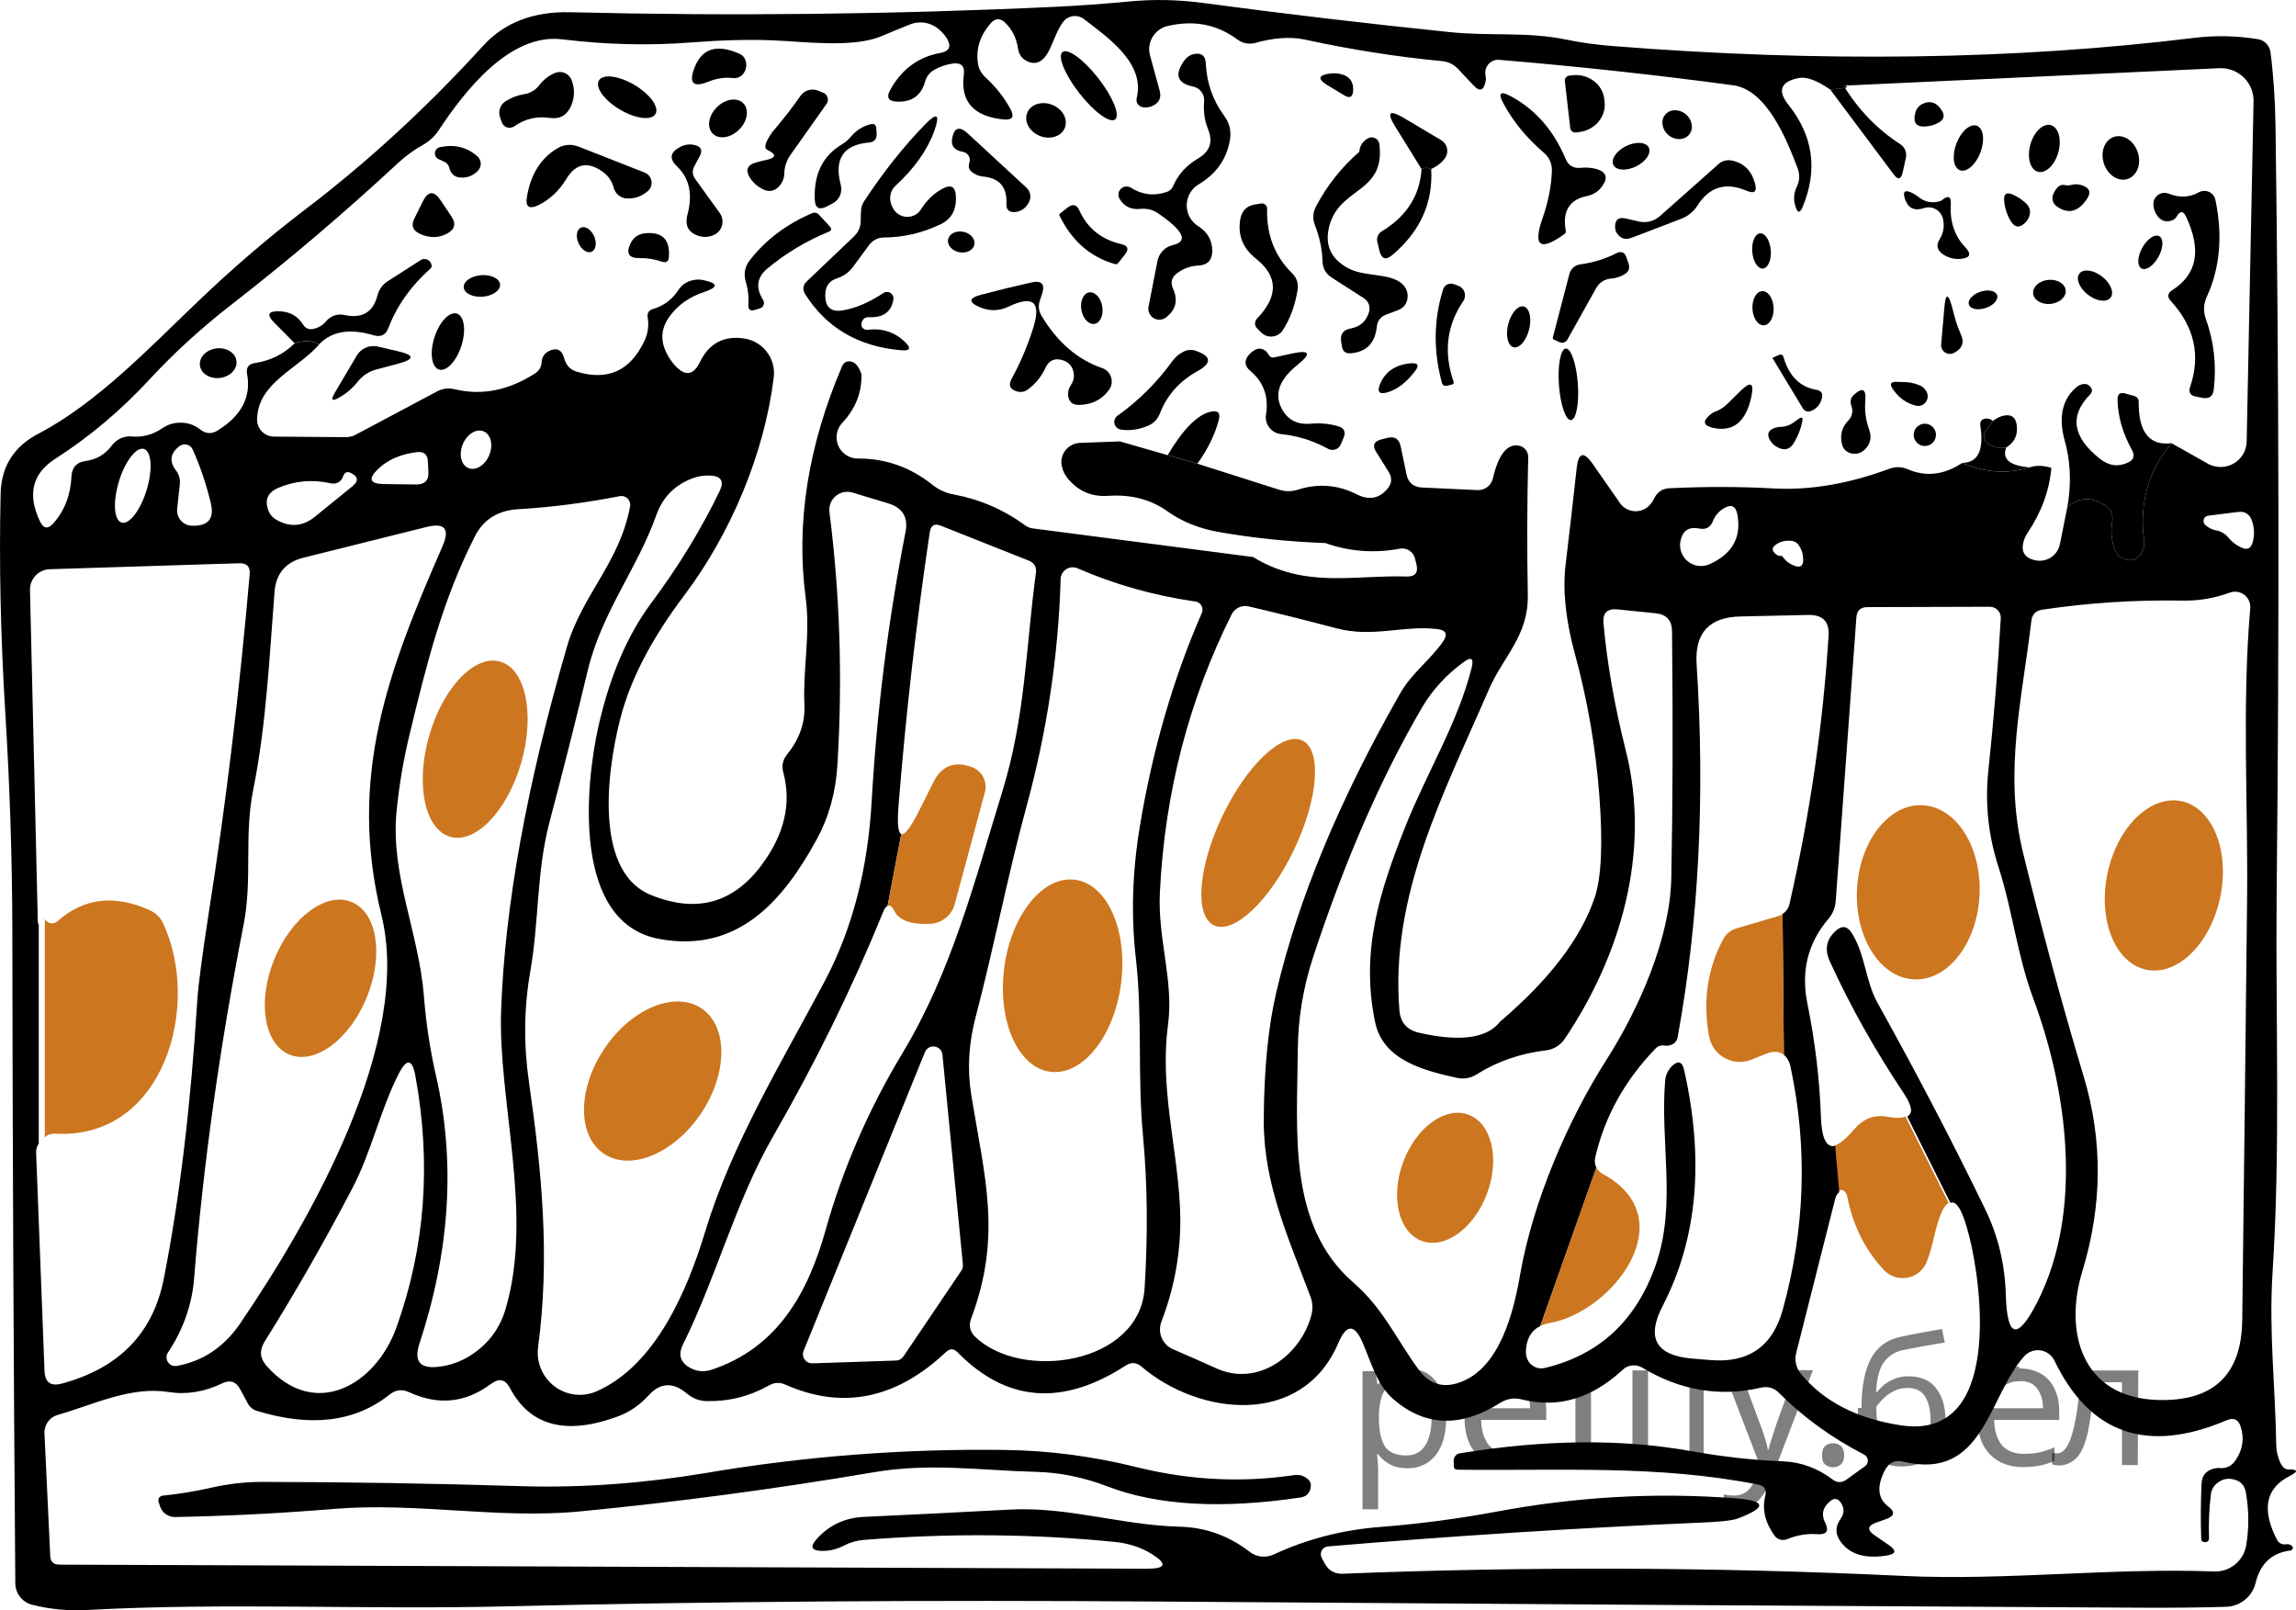 <?xml version="1.0" encoding="utf-8"?>
<!-- Generator: Adobe Illustrator 16.0.0, SVG Export Plug-In . SVG Version: 6.00 Build 0)  -->
<!DOCTYPE svg PUBLIC "-//W3C//DTD SVG 1.1//EN" "http://www.w3.org/Graphics/SVG/1.1/DTD/svg11.dtd">
<svg version="1.1" id="Слой_1" xmlns="http://www.w3.org/2000/svg" xmlns:xlink="http://www.w3.org/1999/xlink" x="0px" y="0px"
	 width="116.369px" height="81.612px" viewBox="238.052 377.346 116.369 81.612"
	 enable-background="new 238.052 377.346 116.369 81.612" xml:space="preserve">
<path fill="#CC761F" d="M333.701,433.943c-0.653-0.113-1.209,0.098-1.668,0.631c-0.43,0.507-0.781,0.788-1.056,0.849l0.205,2.34
	c0.026-0.023,0.047-0.052,0.079-0.07c0.088-0.05,0.163-0.054,0.226-0.009c0.101,0.074,0.163,0.176,0.188,0.301
	c0.295,1.482,0.914,2.723,1.855,3.721c0.139,0.148,0.311,0.264,0.5,0.334c0.678,0.254,1.432-0.09,1.686-0.768
	c0.145-0.383,0.264-0.791,0.357-1.225c0.244-1.058,0.492-1.617,0.744-1.733l-2.191-4.384
	C334.446,434.018,334.138,434.023,333.701,433.943z"/>
<path d="M354.107,452.15c0.445-0.227,0.418-0.336-0.085-0.33c-0.176,0-0.323-0.15-0.442-0.451c-0.101-0.252-0.154-0.512-0.16-0.782
	c-0.047-2.958-0.377-5.727-0.188-8.731c0.405-6.227,0.151-12.706,0.207-19.083c0.139-13.249,0.12-26.26-0.056-39.032
	c-0.02-1.331-0.104-2.581-0.255-3.749c-0.044-0.336-0.301-0.604-0.631-0.66c-1.093-0.176-2.176-0.198-3.25-0.065
	c-9.073,1.111-18.888,1.249-29.443,0.414c-0.823-0.063-1.617-0.173-2.384-0.33c-1.931-0.405-3.898-0.169-5.877-0.376
	c-4.15-0.427-8.323-0.92-12.518-1.479c-1.262-0.169-2.506-0.195-3.73-0.076c-1.344,0.126-2.609,0.217-3.796,0.273
	c-8.144,0.383-16.33,0.474-24.555,0.273c-1.865-0.044-3.338,0.527-4.418,1.714c-2.832,3.108-5.836,5.871-9.014,8.289
	c-1.846,1.406-3.654,2.957-5.425,4.653c-2.42,2.308-5.124,5.162-8.091,6.706c-1.236,0.647-1.874,1.652-1.912,3.014
	c-0.082,3.548-0.003,7.25,0.235,11.105c0.232,3.774,0.352,7.447,0.358,11.021c0.013,11.02,0.063,22.062,0.151,33.126
	c0.005,0.511,0.353,0.956,0.848,1.083c0.904,0.232,1.855,0.32,2.854,0.264c6.885-0.377,13.987-0.01,21.07-0.179
	c10.292-0.251,21.419-0.333,33.381-0.245c16.439,0.119,33.011,0.223,49.714,0.311c1.575,0.007,2.97-0.009,4.182-0.047
	c0.718-0.021,1.332-0.52,1.497-1.215c0.239-0.979,0.829-1.525,1.771-1.639c0.025-0.004,0.05-0.014,0.069-0.031
	c0.056-0.047,0.063-0.131,0.016-0.186c-0.088-0.088-0.201-0.119-0.34-0.094c-0.17,0.023-0.339-0.063-0.424-0.217
	C352.662,453.855,352.876,452.771,354.107,452.15z M240.853,400.6c1.739-1.118,3.334-2.462,4.785-4.032
	c1.23-1.331,2.605-2.587,4.125-3.768c2.927-2.273,5.752-4.675,8.478-7.206c0.389-0.358,0.819-0.668,1.29-0.932
	c0.302-0.176,0.55-0.408,0.744-0.697c1.319-1.997,3.607-4.954,6.273-4.625c2.216,0.27,4.383,0.323,6.499,0.16
	c1.52-0.12,2.885-0.157,4.097-0.113c1.592,0.057,4.135,0.415,5.604-0.217c0.49-0.207,0.971-0.405,1.441-0.593
	c0.441-0.171,0.939-0.111,1.328,0.16c0.22,0.157,0.398,0.349,0.537,0.575c0.226,0.396,0.113,0.634-0.339,0.716
	c-1.118,0.201-1.965,0.826-2.543,1.875c-0.207,0.376-0.097,0.574,0.33,0.593c0.76,0.038,1.24-0.305,1.441-1.027
	c0.067-0.242,0.226-0.448,0.443-0.574c0.308-0.176,0.631-0.286,0.97-0.33c0.421-0.051,0.603,0.138,0.547,0.565
	c-0.183,1.356,0.486,2.113,2.006,2.27c0.452,0.044,0.571-0.132,0.358-0.527c-0.32-0.59-0.747-1.13-1.281-1.62
	c-0.22-0.208-0.346-0.458-0.377-0.754c-0.088-0.722,0.132-1.381,0.659-1.978c0.232-0.258,0.475-0.267,0.726-0.028
	c0.358,0.345,0.574,0.778,0.65,1.3c0.05,0.345,0.239,0.578,0.565,0.697c0.264,0.094,0.499,0.044,0.707-0.151
	c0.424-0.386,0.593-1.347,1.036-1.902c0.25-0.314,0.705-0.372,1.027-0.132c1.224,0.942,3.127,2.242,2.684,4.013
	c-0.002,0.008-0.004,0.017-0.005,0.025c-0.036,0.205,0.102,0.4,0.307,0.436c0.183,0.031,0.358,0.006,0.527-0.076
	c0.314-0.157,0.427-0.408,0.339-0.753l-0.49-1.79c-0.004-0.015-0.008-0.03-0.012-0.045c-0.152-0.648,0.253-1.298,0.906-1.452
	c1.325-0.308,2.499-0.082,3.522,0.678c0.289,0.213,0.609,0.27,0.961,0.169c0.772-0.217,1.677-0.33,2.459-0.16
	c2.367,0.515,4.688,0.879,6.96,1.093c0.32,0.031,0.591,0.163,0.811,0.396l0.801,0.848c0.288,0.308,0.483,0.257,0.584-0.151
	c0.037-0.125,0.04-0.251,0.009-0.376c-0.012-0.062-0.015-0.124-0.009-0.187c0.032-0.362,0.349-0.629,0.706-0.595
	c4.044,0.339,7.997,0.769,11.858,1.29c1.724,0.236,2.731,2.807,3.259,4.191c0.126,0.32,0.113,0.638-0.037,0.952
	s-0.176,0.637-0.076,0.97c0.113,0.383,0.242,0.389,0.387,0.019c0.76-1.858,0.518-3.57-0.726-5.133
	c-0.577-0.722-0.411-1.177,0.499-1.366c0.396-0.082,0.934,0.113,1.611,0.584c0.822-0.069,1.049-0.135,0.678-0.198l19.045-0.885
	c0.039-0.002,0.078-0.002,0.116-0.001c0.915,0.022,1.64,0.777,1.617,1.688l-0.349,17.237c-0.004,0.213-0.061,0.423-0.164,0.609
	c-0.354,0.637-1.162,0.866-1.805,0.511l-1.836-1.036c-1.181,1.394-1.646,3.042-1.395,4.945c0.038,0.333-0.068,0.609-0.32,0.829
	c-0.156,0.138-0.342,0.182-0.556,0.132c-0.313-0.075-0.524-0.264-0.631-0.565c-0.15-0.452-0.185-0.917-0.104-1.394
	c0.05-0.327-0.06-0.584-0.329-0.772c-0.704-0.478-1.354-0.455-1.95,0.066l-0.377,1.875c0,0.001,0,0.002-0.001,0.003
	c-0.115,0.566-0.667,0.931-1.232,0.816c-0.465-0.094-0.682-0.336-0.65-0.726c0.025-0.238,0.104-0.455,0.235-0.649
	c0.716-1.068,1.121-2.173,1.216-3.315c-0.446-0.126-0.813-0.132-1.103-0.019c-1.124,0.345-2.264,0.27-3.419-0.226
	c-0.91,0.603-1.821,0.713-2.731,0.33c-0.32-0.145-0.647-0.154-0.979-0.028c-2.054,0.76-4.004,1.089-5.85,0.989
	c-1.664-0.094-3.426-0.098-5.284-0.01c-0.339,0.019-0.587,0.179-0.744,0.48c-0.05,0.107-0.109,0.204-0.179,0.292
	c-0.062,0.083-0.137,0.156-0.221,0.216c-0.438,0.308-1.044,0.203-1.353-0.235l-1.384-1.987c-0.453-0.653-0.723-0.584-0.811,0.208
	c-0.176,1.62-0.361,3.237-0.556,4.851c-0.163,1.293-0.013,2.801,0.452,4.521c0.653,2.386,1.07,4.801,1.253,7.243
	c0.182,2.418,0.104,4.136-0.235,5.152c-0.697,2.065-2.295,4.163-4.795,6.292c-0.659,0.848-2.028,1.036-4.106,0.564
	c-0.615-0.138-0.948-0.518-0.998-1.139c-0.48-5.84,2.27-11.03,4.521-16.229c0.734-1.705,2.016-2.731,1.987-4.794
	c-0.044-2.367-0.037-4.703,0.02-7.008c0.007-0.299-0.213-0.555-0.509-0.593c-0.578-0.076-1.005,0.48-1.281,1.667
	c-0.086,0.362-0.414,0.611-0.781,0.593l-2.826-0.132c-0.427-0.025-0.685-0.248-0.772-0.669l-0.292-1.403
	c-0.082-0.402-0.32-0.546-0.716-0.433l-0.292,0.075c-0.357,0.101-0.437,0.311-0.235,0.631l0.631,1.008
	c0.183,0.295,0.167,0.574-0.047,0.838c-0.421,0.515-0.942,0.615-1.563,0.301c-0.961-0.483-1.949-0.565-2.967-0.245
	c-0.32,0.107-0.644,0.11-0.971,0.01l-4.145-1.319l-1.507-0.433l-2.42-0.697l-2.035,0.075c-0.063,0.003-0.127,0.013-0.189,0.028
	c-0.525,0.131-0.845,0.658-0.715,1.178c0.051,0.22,0.145,0.414,0.283,0.584c0.533,0.653,1.218,0.951,2.053,0.895
	c1.168-0.082,2.176,0.182,3.023,0.791c0.741,0.528,1.63,0.879,2.666,1.055c1.701,0.295,3.479,0.477,5.331,0.546
	c1.212,0.433,2.471,0.527,3.777,0.283c0.346-0.063,0.682,0.161,0.763,0.508l0.075,0.302c0.094,0.414-0.072,0.615-0.499,0.603
	c-2.703-0.085-5.144,0.622-7.79-0.989l-11.17-1.451c-0.136-0.019-0.269-0.073-0.386-0.16c-1.08-0.791-2.289-1.313-3.626-1.563
	c-0.383-0.068-0.746-0.233-1.055-0.48c-1.124-0.898-2.386-1.344-3.786-1.337c-0.275,0.002-0.542-0.102-0.743-0.291
	c-0.432-0.406-0.454-1.085-0.048-1.518c0.672-0.722,0.995-1.544,0.97-2.468c-0.132-0.371-0.298-0.581-0.499-0.631
	c-0.232-0.057-0.396,0.025-0.49,0.245c-1.727,4.05-2.339,7.962-1.836,11.736c0.245,1.874-0.151,3.57-0.066,5.425
	c0.038,0.898-0.254,1.73-0.876,2.496c-0.22,0.27-0.285,0.571-0.197,0.904c0.427,1.576,0.063,3.143-1.093,4.7
	c-1.451,1.953-3.325,2.458-5.623,1.517c-3.09-1.262-2.101-7.026-1.432-9.334c0.54-1.846,1.582-3.793,3.127-5.84
	c2.364-3.137,4.069-7.196,4.54-11.058c0.117-0.954-0.552-1.827-1.507-1.968c-1.03-0.151-1.777,0.251-2.242,1.206
	c-0.32,0.659-0.731,0.722-1.234,0.188c-0.182-0.194-0.333-0.414-0.452-0.659c-0.32-0.634-0.276-1.24,0.132-1.818
	c0.42-0.596,1.011-1.02,1.771-1.271c0.734-0.245,0.722-0.446-0.038-0.603c-0.169-0.038-0.342-0.038-0.518,0
	c-0.314,0.063-0.562,0.229-0.744,0.5c-0.32,0.483-0.747,0.804-1.281,0.96c-0.226,0.069-0.317,0.22-0.273,0.452
	c0.063,0.402,0.009,0.785-0.16,1.149c-0.716,1.538-1.868,2.063-3.457,1.573c-0.283-0.088-0.475-0.27-0.575-0.546l-0.094-0.264
	c-0.106-0.282-0.305-0.376-0.594-0.282c-0.313,0.1-0.48,0.311-0.499,0.631c-0.019,0.232-0.125,0.415-0.32,0.546
	c-1.35,0.873-2.712,1.143-4.088,0.81c-0.313-0.075-0.612-0.038-0.895,0.113l-4.088,2.176c-0.172,0.099-0.371,0.148-0.574,0.141
	l-3.607-0.028c-0.47-0.005-0.848-0.388-0.848-0.857c0.009-1.865,2.082-2.581,3.146-3.814c-0.32-0.195-0.734-0.213-1.243-0.057
	c-0.553,0.546-1.222,0.879-2.006,0.999c-0.333,0.044-0.468,0.232-0.405,0.565c0.213,1.149-0.28,2.097-1.479,2.845
	c-0.314,0.201-0.616,0.185-0.904-0.047c-0.283-0.22-0.596-0.333-0.942-0.339c-0.358-0.013-0.688,0.085-0.989,0.292
	c-0.477,0.32-0.985,0.455-1.525,0.405c-0.398-0.035-0.784,0.14-1.018,0.461c-0.333,0.446-0.772,0.706-1.318,0.782
	c-0.458,0.057-0.7,0.317-0.726,0.782c-0.044,0.948-0.352,1.743-0.923,2.383c-0.27,0.301-0.493,0.27-0.669-0.094
	C239.427,402.405,239.685,401.347,240.853,400.6z M339.347,421.303c0.716,2.213,0.933,4.437,1.762,6.66
	c1.705,4.587,2.571,10.719,0.197,15.381c-0.998,1.947-1.528,1.827-1.592-0.357c-0.043-1.564-0.393-3.015-1.045-4.352
	c-1.614-3.335-3.429-6.813-5.444-10.438c-0.641-1.129-0.622-2.486-1.337-3.588c-0.214-0.326-0.469-0.364-0.764-0.113
	c-0.502,0.434-0.612,0.958-0.33,1.573c1.018,2.235,2.271,4.471,3.759,6.706c0.413,0.622,0.467,1.007,0.163,1.154l2.191,4.384
	c0.313-0.146,0.634,0.411,0.961,1.724c0.641,2.525,1.639,10.305-3.447,9.551c-2.235-0.332-3.934-1.205-5.096-2.617
	c-0.242-0.291-0.33-0.684-0.235-1.056l1.987-7.855c0.034-0.126,0.104-0.22,0.194-0.297l-0.205-2.34
	c-0.446,0.1-0.688-0.388-0.724-1.47c-0.063-1.891-0.293-3.812-0.688-5.765c-0.327-1.626,0.027-3.048,1.064-4.267
	c0.226-0.264,0.352-0.571,0.376-0.924l1.046-14.363c0.025-0.345,0.21-0.518,0.556-0.518l6.207-0.019c0.01,0,0.02,0,0.029,0.001
	c0.306,0.016,0.542,0.277,0.526,0.583c-0.145,2.543-0.354,5.124-0.631,7.743C338.654,418.069,338.825,419.695,339.347,421.303z
	 M323.41,431.58c-0.101-0.446-0.314-0.506-0.641-0.18c-0.188,0.201-0.295,0.437-0.32,0.707c-0.264,3.089,0.575,6.264-0.452,9.268
	c-0.979,2.869-2.863,4.638-5.651,5.303c-0.41,0.096-0.821-0.156-0.923-0.564c-0.031-0.126-0.041-0.252-0.028-0.377
	c0.043-0.574,0.284-0.968,0.723-1.184l2.844-8.032c-0.079-0.151-0.101-0.327-0.054-0.533c0.478-2.054,1.495-3.887,3.053-5.501
	c0.117-0.123,0.29-0.18,0.461-0.15c0.119,0.02,0.232,0.006,0.339-0.037c0.177-0.069,0.283-0.198,0.32-0.387
	c1.074-5.896,1.395-12.201,0.961-18.913c-0.101-1.576,0.641-2.38,2.223-2.411l3.448-0.076c0.728-0.012,1.066,0.342,1.017,1.064
	c-0.282,4.502-0.942,9.026-1.978,13.573c-0.046,0.216-0.176,0.398-0.354,0.519l0.065,7.138c0.159,0.129,0.281,0.326,0.345,0.632
	c0.866,4.076,0.734,8.167-0.396,12.273c-0.515,1.877-1.742,2.731-3.683,2.563c-0.295-0.025-0.605-0.051-0.933-0.076
	c-1.827-0.162-2.316-1.055-1.469-2.675C324.079,440.131,324.44,436.15,323.41,431.58z M297.847,438.333
	c-0.179-3.071-1.017-5.935-0.593-9.08c0.292-2.214-0.537-4.343-0.415-6.688c0.245-5.017,1.457-9.711,3.636-14.082
	c0.159-0.315,0.513-0.482,0.857-0.405c1.476,0.345,2.96,0.716,4.455,1.111c1.865,0.49,3.315-0.16,5.104,0.038
	c0.459,0.05,0.557,0.264,0.293,0.641c-0.66,0.951-1.583,1.583-2.176,2.637c-3.084,5.407-5.172,10.442-6.264,15.108
	c-0.415,1.758-0.629,3.934-0.641,6.527c-0.01,3.23,1.281,6.019,2.373,8.938c0.11,0.293,0.124,0.619,0.038,0.933
	c-0.527,1.987-2.666,3.646-4.794,2.694c-0.754-0.34-1.495-0.666-2.223-0.98c-0.532-0.232-0.788-0.841-0.584-1.385
	C297.662,442.388,297.973,440.386,297.847,438.333z M295.624,425.937c0.339,3.033,0.075,5.934,0.358,8.957
	c0.226,2.418,0.254,4.992,0.084,7.725c-0.235,3.88-6.235,4.746-8.59,2.477c-0.264-0.258-0.333-0.563-0.207-0.914
	c1.582-4.201,0.688-7.158,0.009-11.35c-0.208-1.281-0.132-2.6,0.226-3.956c0.942-3.579,1.582-7.007,2.571-10.644
	c1.042-3.812,1.62-7.657,1.733-11.538c0.002-0.079,0.019-0.157,0.051-0.23c0.135-0.31,0.496-0.451,0.806-0.316
	c1.865,0.816,3.859,1.378,5.981,1.686c0.036,0.005,0.071,0.016,0.104,0.03c0.21,0.091,0.307,0.335,0.216,0.545
	c-1.457,3.34-2.505,6.955-3.146,10.841C295.439,421.554,295.373,423.783,295.624,425.937z M283.803,430.703
	c-1.727,2.863-3.03,5.862-3.909,8.996c-0.895,3.192-2.449,5.971-5.793,7.073c-0.359,0.12-0.75,0.083-1.074-0.104
	c-0.496-0.27-0.615-0.665-0.358-1.186c1.705-3.438,2.666-7.234,4.549-10.512c2.185-3.799,4.053-7.607,5.604-11.426
	c0.069-0.171,0.142-0.255,0.217-0.289l0.69-3.642c-0.162-0.066-0.208-0.544-0.135-1.447c0.364-4.59,0.892-9.209,1.583-13.855
	c0.056-0.346,0.245-0.452,0.564-0.32l4.437,1.761c0.295,0.113,0.421,0.327,0.377,0.641c-0.518,3.805-0.518,7.224-1.714,11.114
	C287.439,422.038,286.29,426.568,283.803,430.703z M286.855,441.431c0.013,0.109-0.014,0.22-0.076,0.311l-2.938,4.352
	c-0.082,0.125-0.219,0.201-0.367,0.207l-4.248,0.142c-0.067,0.003-0.135-0.009-0.197-0.036c-0.235-0.099-0.345-0.369-0.246-0.604
	l6.15-15.137c0.065-0.157,0.211-0.266,0.381-0.282c0.253-0.024,0.479,0.16,0.504,0.414L286.855,441.431z M264.862,432.191
	c-0.276-1.915-0.254-3.783,0.066-5.604c0.452-2.582,0.311-5.068,0.979-7.592c0.678-2.562,1.322-5.115,1.931-7.658
	c0.716-2.977,2.506-5.143,3.485-7.902c0.32-0.886,0.92-1.498,1.799-1.837c0.308-0.119,0.622-0.169,0.942-0.15
	c0.546,0.031,0.7,0.295,0.461,0.791c-0.942,1.946-2.097,3.837-3.466,5.67c-1.212,1.632-2.104,3.714-2.675,6.245
	c-0.697,3.108-1.3,9.956,3.061,10.775c4.013,0.754,6.311-1.949,8.006-5.049c0.615-1.13,0.964-2.392,1.045-3.786
	c0.264-4.346,0.129-8.609-0.405-12.791c-0.017-0.13-0.005-0.263,0.034-0.388c0.149-0.482,0.662-0.751,1.144-0.602l1.809,0.546
	c0.729,0.226,1.017,0.713,0.866,1.46c-0.879,4.49-1.45,9.039-1.714,13.648c-0.195,3.435-0.983,6.461-2.364,9.08
	c-2.204,4.154-4.719,8.251-6.075,12.725c-0.904,2.977-2.515,6.782-5.51,8.092c-0.353,0.152-0.741,0.207-1.122,0.156
	c-1.166-0.154-1.988-1.228-1.835-2.398C265.936,441.054,265.512,436.703,264.862,432.191z M263.675,443.692
	c-0.289,0.974-0.854,1.739-1.695,2.298c-0.534,0.358-1.115,0.568-1.743,0.631c-0.904,0.095-1.215-0.291-0.932-1.158
	c1.557-4.723,1.84-9.25,0.848-13.582c-0.302-1.325-0.506-2.662-0.612-4.013c-0.254-3.259-1.695-6.142-1.394-9.362
	c0.132-1.356,0.358-2.688,0.678-3.994c0.848-3.504,1.648-6.753,3.306-10.003c0.434-0.841,1.162-1.293,2.186-1.356
	c1.645-0.094,3.359-0.314,5.143-0.659c0.054-0.012,0.11-0.013,0.165-0.003c0.241,0.042,0.403,0.275,0.362,0.521
	c-0.527,2.854-2.439,4.483-3.202,7.121c-2.035,6.995-3.146,13.129-3.334,18.405C263.28,433.142,265.107,438.869,263.675,443.692z
	 M251.967,407.334c0.076-0.923,0.565-1.498,1.47-1.724l6.226-1.554c0.93-0.232,1.203,0.091,0.819,0.97
	c-2.76,6.311-4.813,11.698-3.099,18.688c1.583,6.424-3.579,15.456-7.168,20.722c-0.816,1.187-1.884,1.899-3.202,2.138
	c-0.115,0.021-0.234-0.005-0.331-0.071c-0.201-0.14-0.251-0.415-0.112-0.616c0.744-1.111,1.215-2.402,1.319-3.739
	c0.458-5.733,1.293-11.704,2.505-17.915c0.461-2.308,0.019-4.502,0.49-6.848C251.553,414.05,251.703,410.669,251.967,407.334z
	 M252.184,402.06c0.842-0.352,1.724-0.424,2.646-0.217c0.259,0.059,0.519-0.083,0.603-0.33c0.076-0.226,0.208-0.292,0.396-0.198
	c0.383,0.182,0.411,0.408,0.084,0.678l-1.893,1.536c-0.615,0.502-1.269,0.556-1.959,0.16c-0.17-0.094-0.292-0.223-0.368-0.386
	C251.43,402.719,251.594,402.305,252.184,402.06z M257.204,401.127c0.49-0.478,1.152-0.766,1.987-0.867
	c0.346-0.038,0.527,0.116,0.546,0.461l0.028,0.537c0.025,0.427-0.176,0.641-0.603,0.641l-1.658-0.019
	C256.796,401.868,256.696,401.617,257.204,401.127z M251.459,445.349c1.557-2.492,3.033-5.07,4.427-7.732
	c0.999-1.894,1.413-3.956,2.374-5.85c0.408-0.797,0.691-0.756,0.848,0.123c0.811,4.439,0.49,8.681-0.96,12.725
	c-1.036,2.9-4.116,4.738-6.584,1.959C251.223,446.191,251.189,445.783,251.459,445.349z M261.507,399.861
	c0.213-0.515,0.686-0.807,1.056-0.654s0.498,0.695,0.284,1.209c-0.213,0.514-0.686,0.807-1.056,0.653
	S261.294,400.375,261.507,399.861z M303.828,430.581c0.013-1.607,0.27-3.177,0.772-4.71c1.613-4.91,3.46-9.139,5.538-12.687
	c0.515-0.873,1.212-1.632,2.091-2.279c0.39-0.289,0.527-0.198,0.414,0.273c-0.706,2.816-2.279,5.331-3.353,8.035
	c-1.31,3.296-2.289,6.32-1.545,9.928c0.396,1.949,2.496,2.467,4.153,2.834c0.358,0.076,0.691,0.016,0.999-0.179
	c1.049-0.659,2.22-1.063,3.513-1.215c0.385-0.048,0.728-0.258,0.942-0.575c2.825-4.191,4.398-9.475,3.099-14.627
	c-0.571-2.273-0.948-4.424-1.13-6.452c-0.044-0.515,0.191-0.747,0.706-0.697l1.94,0.198c0.546,0.056,0.823,0.357,0.829,0.904
	c0.05,4.665,0.037,8.844-0.038,12.537c-0.065,3.014-1.61,6.564-3.287,9.192c-1.94,3.042-3.729,7.158-4.38,10.917
	c-0.329,1.883-1.026,4.719-3.061,5.434c-0.842,0.296-1.526,0.088-2.054-0.621c-1.149-1.563-1.817-3.137-3.334-4.445
	C303.301,439.444,303.8,434.697,303.828,430.581z M323.232,404.725c0.112-0.496,0.427-0.693,0.941-0.593
	c0.339,0.069,0.571-0.056,0.697-0.376c0.106-0.27,0.282-0.48,0.527-0.631c0.396-0.251,0.635-0.144,0.716,0.32
	c0.201,1.149-0.271,1.981-1.413,2.496c-0.212,0.095-0.449,0.117-0.676,0.064C323.452,405.871,323.097,405.298,323.232,404.725z
	 M328.082,404.933c0.2-0.138,0.439-0.198,0.716-0.179c0.182,0.006,0.323,0.082,0.424,0.227c0.113,0.163,0.182,0.345,0.207,0.546
	c0.075,0.521-0.119,0.663-0.584,0.424c-0.194-0.101-0.352-0.245-0.471-0.433c-0.119,0.019-0.223-0.009-0.311-0.085
	C327.837,405.256,327.843,405.089,328.082,404.933z M246.966,401.184c-0.346-0.458-0.286-0.867,0.179-1.225
	c0.024-0.019,0.051-0.035,0.078-0.048c0.221-0.105,0.485-0.012,0.591,0.208c0.383,0.848,0.69,1.758,0.923,2.731
	c0.188,0.791-0.135,1.171-0.97,1.14c-0.018-0.001-0.035-0.002-0.052-0.004c-0.424-0.047-0.729-0.429-0.683-0.854l0.132-1.233
	C247.195,401.636,247.129,401.397,246.966,401.184z M245.484,402.179c-0.313,1.03-0.882,1.77-1.27,1.652
	c-0.388-0.118-0.449-1.049-0.136-2.079c0.313-1.03,0.882-1.77,1.27-1.652S245.797,401.149,245.484,402.179z M239.968,424.044
	l-0.396-16.785c-0.016-0.569,0.43-1.044,0.999-1.064l9.598-0.302c0.396-0.012,0.574,0.176,0.537,0.565
	c-0.515,5.921-1.203,11.617-2.063,17.086c-0.345,2.235-0.543,3.742-0.593,4.521c-0.333,5.35-0.898,10.043-1.695,14.081
	c-0.54,2.763-2.261,4.537-5.162,5.321c-0.571,0.158-0.866-0.059-0.885-0.649l-0.424-11.021c-0.009-0.215,0.041-0.372,0.132-0.486
	V424.22C239.988,424.167,239.969,424.108,239.968,424.044z M351.894,455.682c-0.137,0.776-0.823,1.335-1.611,1.31
	c-5.228-0.198-10.559,0.471-15.748,0.226c-9.463-0.452-18.941-0.489-28.437-0.112c-0.408,0.012-0.709-0.16-0.904-0.519l-0.15-0.282
	c-0.027-0.051-0.044-0.105-0.048-0.162c-0.015-0.219,0.15-0.407,0.368-0.422c6.342-0.534,12.638-0.936,18.885-1.206
	c0.979-0.038,1.604-0.106,1.875-0.207c1.501-0.565,1.453-0.907-0.142-1.026c-4.019-0.309-8.066-0.079-12.141,0.688
	c-1.935,0.357-3.869,0.611-5.803,0.763c-1.928,0.144-3.742,0.612-5.444,1.403c-0.4,0.18-0.864,0.125-1.205-0.141
	c-1.049-0.811-2.224-1.234-3.523-1.272c-2.976-0.075-5.736-1.036-8.656-0.866c-2.594,0.139-5.046,0.26-7.356,0.367
	c-0.992,0.044-1.806,0.43-2.439,1.158c-0.308,0.352-0.229,0.541,0.235,0.565c0.402,0.019,0.791-0.069,1.168-0.264
	c0.326-0.169,0.669-0.267,1.026-0.292c4.32-0.346,8.559-0.311,12.716,0.104c0.691,0.069,1.31,0.27,1.855,0.604
	c0.811,0.502,0.738,0.753-0.217,0.753l-55.139-0.207c-0.295,0-0.449-0.147-0.461-0.442l-0.292-6.207
	c-0.021-0.438,0.261-0.828,0.678-0.942c1.79-0.509,3.683-1.46,5.595-1.159c0.923,0.145,1.837-0.002,2.741-0.442
	c0.396-0.188,0.697-0.088,0.904,0.302l0.396,0.734c0.09,0.17,0.246,0.298,0.434,0.357c2.75,0.849,5.001,0.572,6.753-0.828
	c0.302-0.238,0.628-0.276,0.979-0.113c1.482,0.685,2.867,0.543,4.154-0.424c0.408-0.301,0.728-0.229,0.96,0.217
	c1.017,1.922,2.835,2.402,5.454,1.441c0.597-0.221,1.121-0.578,1.573-1.074c0.59-0.652,1.24-0.682,1.949-0.084
	c0.274,0.236,0.624,0.37,0.989,0.376c1.118,0.025,2.169-0.238,3.155-0.791c0.27-0.157,0.546-0.173,0.829-0.048
	c2.901,1.288,5.617,0.738,8.147-1.647c0.201-0.188,0.396-0.186,0.584,0.009c2.48,2.531,5.325,2.754,8.533,0.67
	c0.276-0.176,0.54-0.158,0.791,0.056c2.93,2.506,8.167,3.089,9.984-1.206c0.408-0.954,0.816-0.957,1.225-0.009
	c0.433,0.989,0.716,2.138,1.563,2.872c1.607,1.389,3.413,1.448,5.416,0.18c0.346-0.213,0.709-0.27,1.093-0.17
	c1.833,0.459,3.538-0.043,5.114-1.507c0.267-0.251,0.671-0.294,0.989-0.104c1.915,1.155,3.915,1.495,5.999,1.017
	c0.365-0.088,0.679,0.004,0.942,0.273c1.212,1.219,2.646,2.258,4.305,3.118c0.048,0.026,0.09,0.063,0.122,0.106
	c0.112,0.156,0.078,0.37-0.075,0.478l-0.979,0.706c-0.197,0.136-0.456,0.132-0.641-0.01c-0.772-0.59-1.62-0.904-2.543-0.941
	c-1.488-0.057-3.042-0.229-4.662-0.518c-3.517-0.629-7.422-0.591-11.718,0.113c-0.183,0.031-0.314,0.195-0.311,0.386l0.01,0.264
	c0,0.119,0.063,0.179,0.188,0.179c5.218,0.066,10.125-0.254,15.23,0.754c0.326,0.063,0.448,0.254,0.367,0.574
	c-0.17,0.678-0.013,1.35,0.471,2.016c0.143,0.199,0.404,0.273,0.631,0.18c0.502-0.208,1.015-0.293,1.535-0.255
	c0.478,0.031,0.609-0.163,0.396-0.584c-0.208-0.421-0.12-0.784,0.264-1.093c0.207-0.17,0.386-0.141,0.536,0.085
	c0.183,0.276,0.176,0.55-0.019,0.819c-0.27,0.377-0.273,0.754-0.01,1.131c0.459,0.658,1.24,0.9,2.346,0.725
	c0.478-0.075,0.518-0.251,0.122-0.527l-0.744-0.509c-0.376-0.264-0.349-0.474,0.085-0.631l0.527-0.188
	c0.415-0.15,0.446-0.361,0.095-0.631c-0.534-0.402-0.594-1.012-0.179-1.827c0.207-0.402,0.527-0.55,0.96-0.442
	c4.06,0.97,4.276-3.297,6.104-5.342c0.082-0.09,0.181-0.165,0.291-0.218c0.464-0.224,1.021-0.028,1.245,0.435
	c1.795,3.725,4.706,4.732,8.73,3.023c0.358-0.15,0.594-0.043,0.707,0.32c0.194,0.604,0.109,1.172-0.255,1.705
	c-0.194,0.295-0.464,0.428-0.81,0.396c-0.139-0.007-0.273,0.016-0.405,0.065c-0.32,0.119-0.489,0.352-0.509,0.696
	c-0.044,0.936-0.05,1.875-0.019,2.816c0,0.119,0.065,0.18,0.198,0.18c0.131-0.006,0.197-0.072,0.197-0.198
	c-0.025-0.772,0.006-1.51,0.094-2.214c0.032-0.264,0.157-0.471,0.377-0.621c0.239-0.176,0.506-0.223,0.801-0.141
	c0.333,0.081,0.531,0.295,0.594,0.64C352.04,453.899,352.044,454.803,351.894,455.682z M351.941,423.017
	c-0.082,7.667-0.164,14.747-0.245,21.24c-0.038,2.794-1.481,4.141-4.333,4.041c-3.796-0.143-4.709-3.43-3.777-6.5
	c1.024-3.354,1.049-6.649,0.076-9.89c-1.062-3.529-2.088-7.315-3.08-11.359c-0.989-4.088-0.038-7.771,0.424-11.727
	c0.037-0.333,0.22-0.524,0.546-0.575c2.361-0.352,4.738-0.505,7.13-0.461c0.823,0.013,1.617-0.123,2.384-0.405
	c0.106-0.039,0.22-0.054,0.333-0.044c0.425,0.037,0.739,0.411,0.703,0.836C351.677,413.108,351.997,418.185,351.941,423.017z
	 M352.233,404.801c-0.088,0.352-0.292,0.446-0.612,0.283c-0.252-0.12-0.465-0.289-0.641-0.509c-0.163-0.188-0.367-0.305-0.612-0.349
	c-0.214-0.044-0.398-0.138-0.556-0.282c-0.04-0.041-0.066-0.092-0.075-0.148c-0.024-0.149,0.077-0.289,0.226-0.313l1.498-0.188
	c0.357-0.05,0.6,0.094,0.725,0.434C352.311,404.079,352.326,404.437,352.233,404.801z"/>
<path fill="#CC761F" d="M326.075,424.392c-0.295,0.084-0.543,0.285-0.688,0.556c-0.797,1.501-1.036,3.137-0.716,4.907
	c0.02,0.108,0.05,0.215,0.091,0.316c0.324,0.812,1.246,1.205,2.057,0.88l0.726-0.292c0.4-0.159,0.698-0.131,0.918,0.046
	l-0.065-7.138c-0.07,0.048-0.146,0.088-0.23,0.112L326.075,424.392z"/>
<path fill="#CC761F" d="M319.304,436.853c-0.163-0.09-0.273-0.202-0.343-0.333l-2.844,8.032c0.142-0.069,0.301-0.122,0.483-0.154
	C319.775,443.842,323.439,439.115,319.304,436.853z"/>
<path fill="#CC761F" d="M283.389,423.526c0.239,0.471,0.838,0.685,1.799,0.64c0.592-0.021,1.101-0.426,1.253-0.998l1.526-5.661
	c0.15-0.542-0.147-1.107-0.678-1.291c-0.879-0.313-1.525-0.05-1.94,0.792c-0.238,0.477-0.48,0.96-0.725,1.451
	c-0.426,0.843-0.723,1.224-0.892,1.155l-0.69,3.642C283.151,423.206,283.266,423.284,283.389,423.526z"/>
<path fill="#CC761F" d="M240.886,434.804c5.492,0.283,7.385-6.527,5.426-10.672c-0.134-0.285-0.368-0.516-0.659-0.649
	c-1.796-0.816-3.359-0.632-4.691,0.556c-0.073,0.064-0.166,0.1-0.263,0.103c-0.165,0.004-0.307-0.09-0.377-0.228v11.092
	C240.435,434.863,240.618,434.791,240.886,434.804z"/>
<path d="M275.543,380.076c0.148,0.065,0.26,0.194,0.301,0.349c0.056,0.188,0.041,0.371-0.047,0.546
	c-0.132,0.251-0.339,0.361-0.622,0.33c-0.396-0.044-0.797,0.016-1.206,0.179c-0.785,0.32-1.023,0.084-0.716-0.707
	C273.631,379.793,274.394,379.561,275.543,380.076z"/>
<ellipse transform="matrix(0.789 -0.615 0.615 0.789 -172.75 260.697)" cx="293.034" cy="381.762" rx="0.612" ry="2.166"/>
<path d="M297.518,386.763c0.245-0.578,0.669-1.042,1.271-1.394c0.59-0.352,0.753-0.845,0.489-1.479
	c-0.176-0.439-0.241-0.908-0.197-1.403c0.031-0.359-0.208-0.684-0.556-0.753c-0.798-0.164-0.955-0.594-0.471-1.291
	c0.138-0.195,0.308-0.314,0.508-0.358c0.384-0.076,0.584,0.082,0.603,0.471c0.045,0.986,0.358,1.877,0.942,2.675
	c0.264,0.358,0.358,0.76,0.282,1.206c-0.163,0.967-0.69,1.717-1.582,2.251c-0.59,0.352-0.783,1.114-0.433,1.704
	c0.101,0.168,0.239,0.311,0.404,0.415c0.483,0.308,0.722,0.735,0.716,1.281c-0.013,0.452-0.245,0.69-0.697,0.716
	c-0.401,0.019-0.763,0.147-1.083,0.386c-0.282,0.207-0.352,0.471-0.207,0.791c0.264,0.584,0.142,1.071-0.367,1.46
	c-0.247,0.183-0.595,0.131-0.777-0.115c-0.094-0.126-0.13-0.286-0.099-0.44l0.452-2.317c0.08-0.396,0.382-0.709,0.772-0.801
	c0.81-0.182,0.559-0.722-0.754-1.62c-0.25-0.17-0.553-0.247-0.857-0.217c-0.496,0.057-0.86-0.119-1.093-0.527
	c-0.107-0.202-0.029-0.453,0.173-0.56c0.129-0.068,0.286-0.063,0.411,0.014c0.559,0.358,1.156,0.433,1.79,0.226
	C297.329,387.033,297.448,386.927,297.518,386.763z"/>
<path d="M265.38,381.667c0.22-0.282,0.486-0.49,0.8-0.622c0.327-0.135,0.7,0.015,0.833,0.337c0.002,0.004,0.003,0.007,0.005,0.011
	c0.182,0.465,0.167,0.923-0.047,1.375c-0.214,0.44-0.563,0.625-1.046,0.556c-0.659-0.101-1.262,0.041-1.809,0.424
	c-0.187,0.131-0.445,0.086-0.577-0.101c-0.022-0.033-0.041-0.068-0.054-0.106l-0.094-0.264c-0.104-0.307,0.022-0.645,0.301-0.81
	c0.295-0.182,0.606-0.298,0.933-0.349C264.929,382.071,265.199,381.909,265.38,381.667z"/>
<path d="M306.164,382.167l-0.829-0.5c-0.515-0.313-0.475-0.512,0.123-0.593c0.238-0.031,0.458-0.012,0.658,0.057
	c0.358,0.119,0.531,0.38,0.519,0.782C306.622,382.271,306.466,382.355,306.164,382.167z"/>
<path d="M317.364,381.46c-0.017-0.14,0.083-0.266,0.223-0.282c0.001,0,0.002,0,0.003,0l0.16-0.019
	c0.807-0.089,1.527,0.451,1.611,1.206l0.019,0.15c0.082,0.751-0.499,1.433-1.3,1.526l-0.16,0.019
	c-0.14,0.017-0.266-0.083-0.282-0.223c0-0.001-0.001-0.002-0.001-0.003L317.364,381.46z"/>
<ellipse transform="matrix(0.51 -0.86 0.86 0.51 -196.787 419.331)" cx="269.929" cy="382.515" rx="0.725" ry="1.667"/>
<path d="M276.947,384.945c-0.195-0.094-0.116-0.389,0.235-0.885c0.025-0.038,0.054-0.072,0.085-0.104
	c0.509-0.597,0.96-1.181,1.356-1.752c0.199-0.287,0.571-0.397,0.895-0.264l0.254,0.104c0.194,0.074,0.292,0.292,0.217,0.486
	c-0.012,0.031-0.028,0.061-0.048,0.088l-1.827,2.581c-0.201,0.289-0.305,0.609-0.311,0.961c-0.006,0.213-0.079,0.405-0.216,0.574
	c-0.251,0.308-0.553,0.371-0.904,0.188c-0.251-0.132-0.452-0.311-0.603-0.537c-0.27-0.415-0.167-0.685,0.311-0.81
	c0.169-0.05,0.336-0.091,0.499-0.123C277.399,385.341,277.417,385.171,276.947,384.945z"/>
<path d="M330.814,381.884c0.822-0.069,1.049-0.135,0.678-0.198c0.76,1.237,1.718,2.226,2.873,2.967
	c0.23,0.148,0.344,0.426,0.283,0.697l-0.16,0.725c-0.082,0.371-0.236,0.405-0.462,0.104L330.814,381.884z"/>
<path d="M318.183,385.85c0.264-0.025,0.518-0.006,0.763,0.057c0.521,0.145,0.625,0.437,0.312,0.876
	c-0.189,0.264-0.446,0.43-0.773,0.499c-0.897,0.182-1.256,0.77-1.073,1.761c0.013,0.069-0.013,0.126-0.075,0.17
	c-1.243,0.892-1.607,0.612-1.093-0.838c0.282-0.816,0.437-1.601,0.462-2.355c0.012-0.376-0.123-0.688-0.405-0.932
	c-0.873-0.748-1.554-1.576-2.044-2.487c-0.295-0.54-0.173-0.666,0.367-0.377c1.243,0.666,2.17,1.724,2.778,3.174
	C317.545,385.743,317.806,385.894,318.183,385.85z"/>
<ellipse transform="matrix(0.706 0.708 -0.708 0.706 352.329 -81.964)" cx="274.893" cy="383.41" rx="0.801" ry="1.092"/>
<path d="M336.455,382.92c0.183,0.27,0.132,0.483-0.15,0.641c-0.176,0.101-0.37,0.163-0.584,0.188
	c-0.534,0.063-0.731-0.167-0.594-0.688c0.057-0.207,0.179-0.358,0.368-0.452C335.878,382.427,336.198,382.531,336.455,382.92z"/>
<ellipse transform="matrix(0.368 -0.93 0.93 0.368 -172.807 512.936)" cx="291.037" cy="383.627" rx="0.848" ry="1.027"/>
<ellipse transform="matrix(0.65 -0.759 0.759 0.65 -178.385 379.733)" cx="323.41" cy="383.693" rx="0.688" ry="0.791"/>
<path d="M283.332,387.931c0.229,0.391,0.73,0.522,1.121,0.294c0.115-0.067,0.212-0.162,0.282-0.275
	c0.289-0.465,0.66-0.816,1.112-1.055c0.408-0.207,0.625-0.084,0.65,0.368c0.05,0.709-0.22,1.199-0.81,1.469
	c-0.917,0.427-1.852,0.644-2.807,0.65c-0.326,0-0.587,0.129-0.781,0.386l-0.82,1.111c-0.207,0.276-0.477,0.468-0.81,0.575
	c-0.364,0.119-0.559,0.364-0.584,0.735c-0.044,0.703,0.254,0.998,0.895,0.885c0.64-0.107,1.322-0.399,2.044-0.876
	c0.152-0.101,0.356-0.059,0.457,0.092c0.045,0.067,0.063,0.148,0.052,0.228c-0.101,0.635-0.515,0.936-1.243,0.904
	c-0.176-0.006-0.295,0.076-0.358,0.245c-0.038,0.094-0.035,0.179,0.009,0.254c0.069,0.107,0.167,0.154,0.292,0.141
	c0.735-0.094,1.366,0.113,1.894,0.622c0.32,0.314,0.257,0.452-0.188,0.415c-2.167-0.182-3.793-1.13-4.879-2.845
	c-0.145-0.238-0.116-0.455,0.085-0.649l2.383-2.271c0.232-0.22,0.349-0.489,0.349-0.81c0-0.182,0.006-0.361,0.019-0.537
	c0.013-0.163,0.066-0.314,0.16-0.452c0.961-1.463,1.987-2.757,3.08-3.88c0.609-0.628,0.769-0.528,0.48,0.301
	c-0.352,0.979-1.005,1.909-1.959,2.788c-0.211,0.188-0.317,0.466-0.283,0.744C283.191,387.646,283.244,387.793,283.332,387.931z"/>
<path d="M310.591,385.916c-0.145-0.082-0.308-0.082-0.49,0l-1.328-2.147c-0.458-0.734-0.313-0.882,0.434-0.442l1.884,1.121
	c0.302,0.174,0.405,0.56,0.231,0.862c-0.005,0.008-0.01,0.015-0.015,0.023C311.169,385.551,310.93,385.746,310.591,385.916z"/>
<ellipse transform="matrix(0.964 0.268 -0.268 0.964 115.299 -77.391)" cx="341.721" cy="384.522" rx="0.735" ry="1.224"/>
<path d="M281.166,384.286c0.27-0.327,0.603-0.54,0.998-0.641c0.195-0.05,0.295,0.025,0.302,0.226l0.019,0.264
	c0.006,0.264-0.122,0.408-0.386,0.434c-1.307,0.113-1.784,0.832-1.432,2.157c0.098,0.372-0.079,0.762-0.424,0.933l-0.302,0.16
	c-0.377,0.182-0.574,0.066-0.593-0.349c-0.057-1.293,0.402-2.229,1.375-2.807C280.893,384.563,281.04,384.437,281.166,384.286z"/>
<ellipse transform="matrix(0.934 0.357 -0.357 0.934 159.511 -95.253)" cx="338" cy="384.833" rx="0.65" ry="1.206"/>
<path d="M286.855,385.04c-0.427-0.069-0.609-0.292-0.546-0.668c0.101-0.565,0.364-0.653,0.791-0.264l2.977,2.75
	c0.201,0.186,0.255,0.481,0.132,0.725c-0.157,0.308-0.393,0.478-0.706,0.509c-0.314,0.025-0.462-0.119-0.443-0.433
	c0.038-0.835-0.358-1.291-1.187-1.366c-0.232-0.025-0.43-0.11-0.593-0.254c-0.125-0.107-0.157-0.261-0.094-0.461
	c0.07-0.218-0.053-0.452-0.276-0.523C286.891,385.047,286.873,385.043,286.855,385.04z"/>
<ellipse transform="matrix(0.952 -0.307 0.307 0.952 -101.622 124.815)" cx="345.526" cy="385.096" rx="0.904" ry="1.121"/>
<path d="M306.946,385.04c0.019-0.289,0.16-0.515,0.424-0.678c0.188-0.111,0.431-0.048,0.542,0.14
	c0.027,0.047,0.045,0.099,0.052,0.152c0.302,2.487-1.978,2.157-2.524,4.097c-0.276,0.986,0.047,1.721,0.971,2.204
	c0.819,0.424,2.024,0.227,2.656,0.735c0.213,0.176,0.322,0.389,0.329,0.641c0,0.358-0.163,0.603-0.489,0.735l-0.604,0.226
	c-0.282,0.113-0.439,0.32-0.471,0.622c-0.088,0.822-0.524,1.268-1.31,1.337c-0.276,0.025-0.43-0.101-0.461-0.377l-0.038-0.235
	c-0.044-0.364,0.113-0.578,0.471-0.641c0.496-0.088,0.813-0.374,0.951-0.857c0.068-0.259-0.038-0.533-0.264-0.678l-1.629-1.045
	c-0.302-0.195-0.459-0.471-0.471-0.829c-0.02-0.615-0.145-1.218-0.377-1.809c-0.139-0.339-0.119-0.668,0.057-0.989
	C305.325,386.729,306.054,385.812,306.946,385.04z"/>
<path d="M268.554,386.019c-0.734-0.502-1.331-0.374-1.79,0.386c-0.376,0.616-0.857,1.064-1.441,1.347
	c-0.458,0.213-0.647,0.072-0.565-0.424c0.183-1.118,0.682-1.931,1.498-2.439c0.357-0.226,0.737-0.261,1.14-0.104l3.334,1.309
	c0.285,0.114,0.423,0.438,0.309,0.723c-0.032,0.081-0.083,0.152-0.148,0.209c-0.32,0.276-0.681,0.402-1.083,0.377
	c-0.309-0.021-0.57-0.237-0.65-0.537C269.063,386.509,268.862,386.227,268.554,386.019z"/>
<path d="M273.292,386.424l1.244,1.724c0.236,0.336,0.156,0.8-0.18,1.037c-0.036,0.024-0.073,0.046-0.112,0.065
	c-0.232,0.107-0.465,0.132-0.697,0.075c-0.59-0.15-0.807-0.521-0.65-1.111c0.27-1.023,0.097-1.831-0.518-2.42
	c-0.414-0.39-0.374-0.719,0.123-0.989c0.245-0.132,0.493-0.169,0.744-0.113c0.345,0.076,0.433,0.271,0.264,0.584l-0.254,0.471
	C273.122,385.979,273.135,386.205,273.292,386.424z"/>
<ellipse transform="matrix(-0.44 -0.898 0.898 -0.44 115.878 843.042)" cx="320.952" cy="385.369" rx="0.574" ry="0.999"/>
<path d="M260.595,385.558l-0.32-0.151c-0.159-0.076-0.227-0.268-0.15-0.427c0.043-0.091,0.127-0.156,0.226-0.176
	c0.741-0.157,1.375,0,1.903,0.471c0.206,0.185,0.219,0.503,0.032,0.712c-0.004,0.005-0.009,0.009-0.013,0.014
	c-0.258,0.264-0.568,0.377-0.933,0.339c-0.264-0.031-0.437-0.194-0.518-0.49C260.79,385.718,260.714,385.621,260.595,385.558z"/>
<path d="M322.204,388.28l2.948-2.618c0.194-0.17,0.421-0.229,0.679-0.179c0.603,0.125,0.992,0.508,1.168,1.149
	c0.119,0.427-0.025,0.553-0.434,0.377c-1.055-0.446-1.884-0.191-2.486,0.763c-0.201,0.308-0.471,0.528-0.811,0.66l-2.533,0.97
	c-0.302,0.113-0.543,0.038-0.726-0.226c-0.057-0.076-0.088-0.167-0.095-0.273c-0.031-0.415,0.154-0.575,0.557-0.48l0.603,0.141
	C321.501,388.663,321.878,388.569,322.204,388.28z"/>
<path d="M310.101,385.916c0.183-0.082,0.346-0.082,0.49,0c0.094,1.721-0.565,3.174-1.979,4.361c-0.32,0.27-0.533,0.201-0.641-0.208
	l-0.112-0.461c-0.05-0.207,0.041-0.424,0.226-0.537C309.341,388.311,310.013,387.259,310.101,385.916z"/>
<path d="M343.039,386.716c0.176-0.044,0.343-0.041,0.499,0.009c0.439,0.132,0.524,0.383,0.255,0.753
	c-0.439,0.622-0.942,0.729-1.507,0.32c-0.197-0.143-0.264-0.407-0.16-0.631c0.163-0.346,0.352-0.493,0.564-0.443
	C342.81,386.751,342.927,386.748,343.039,386.716z"/>
<path d="M336.37,387.545c0.045-0.013,0.088-0.038,0.133-0.076c0.301-0.239,0.442-0.163,0.424,0.226
	c-0.057,0.885,0.188,1.614,0.734,2.185c0.32,0.339,0.248,0.534-0.217,0.584c-0.339,0.032-0.646-0.047-0.923-0.235
	c-0.296-0.207-0.349-0.461-0.16-0.763c0.2-0.32,0.254-0.672,0.16-1.055c-0.104-0.397-0.508-0.636-0.899-0.534
	c-0.018,0.005-0.035,0.01-0.053,0.016c-0.471,0.157-0.787,0.019-0.951-0.415c-0.156-0.433-0.031-0.546,0.377-0.339
	c0.095,0.05,0.191,0.113,0.292,0.188C335.608,387.586,335.969,387.658,336.37,387.545z"/>
<path d="M348.38,388.308c-0.063,0.113-0.16,0.188-0.292,0.226c-0.271,0.075-0.493,0.003-0.669-0.217
	c-0.145-0.182-0.22-0.386-0.227-0.612c-0.011-0.312,0.232-0.574,0.545-0.585c0.078-0.003,0.155,0.011,0.229,0.039
	c0.546,0.22,1.055,0.198,1.525-0.065c0.275-0.157,0.627-0.061,0.783,0.215c0.031,0.053,0.053,0.111,0.064,0.171
	c0.377,1.821,0.229,3.46-0.442,4.917c-0.163,0.358-0.179,0.725-0.048,1.102c0.415,1.149,0.55,2.348,0.405,3.598
	c-0.044,0.339-0.235,0.477-0.574,0.414l-0.339-0.066c-0.283-0.056-0.377-0.223-0.283-0.499c0.54-1.595,0.214-3.042-0.979-4.342
	c-0.194-0.213-0.169-0.398,0.075-0.556c1.256-0.797,1.488-2.038,0.697-3.721C348.706,388.025,348.55,388.019,348.38,388.308z"/>
<path d="M259.041,388.449l0.442-0.895c0.264-0.534,0.562-0.556,0.895-0.066l0.547,0.819c0.257,0.377,0.182,0.672-0.227,0.885
	c-0.445,0.232-0.917,0.226-1.413-0.019C258.972,389.011,258.89,388.77,259.041,388.449z"/>
<path d="M340.044,387.197c0.245,0.106,0.465,0.248,0.659,0.424c0.245,0.213,0.302,0.468,0.17,0.763
	c-0.038,0.082-0.088,0.157-0.151,0.226c-0.313,0.32-0.577,0.283-0.791-0.113c-0.182-0.327-0.282-0.659-0.301-0.999
	C339.605,387.178,339.742,387.077,340.044,387.197z"/>
<path d="M292.761,388.016c0.408,0.904,1.118,1.473,2.129,1.705c0.326,0.075,0.389,0.245,0.188,0.508l-0.339,0.433
	c-0.05,0.069-0.113,0.091-0.188,0.066c-1.244-0.358-2.176-1.174-2.797-2.449c-0.025-0.044-0.016-0.082,0.028-0.113l0.367-0.292
	C292.419,387.661,292.623,387.708,292.761,388.016z"/>
<path d="M301.709,390.456c-0.672-0.534-0.937-1.206-0.792-2.016c0.082-0.427,0.336-0.672,0.764-0.735l0.292-0.047
	c0.144-0.021,0.277,0.079,0.299,0.223c0.002,0.017,0.003,0.033,0.002,0.05c-0.037,1.306,0.384,2.393,1.263,3.259
	c0.238,0.232,0.332,0.515,0.282,0.848c-0.126,0.779-0.374,1.457-0.744,2.035c-0.206,0.331-0.642,0.432-0.974,0.225
	c-0.046-0.029-0.09-0.063-0.128-0.103l-0.208-0.207c-0.137-0.134-0.137-0.357,0-0.499
	C302.852,392.358,302.833,391.347,301.709,390.456z"/>
<path d="M279.574,388.242l0.537,0.584c0.106,0.119,0.088,0.207-0.057,0.264c-1.143,0.471-2.179,1.093-3.108,1.865
	c-0.534,0.446-0.606,0.977-0.217,1.592c0.083,0.139,0.042,0.316-0.092,0.397c-0.019,0.011-0.038,0.02-0.059,0.026l-0.236,0.076
	c-0.264,0.088-0.383-0.006-0.358-0.283c0.025-0.383-0.019-0.76-0.132-1.13c-0.119-0.402-0.053-0.766,0.198-1.092
	c0.797-1.03,1.846-1.824,3.146-2.383C279.342,388.095,279.468,388.123,279.574,388.242z"/>
<ellipse transform="matrix(0.914 -0.405 0.405 0.914 -134.814 141.643)" cx="267.735" cy="389.806" rx="0.433" ry="0.669"/>
<path d="M271.596,390.606c-0.364-0.125-0.741-0.186-1.13-0.179c-0.534,0.006-0.69-0.232-0.471-0.716
	c0.15-0.333,0.411-0.515,0.782-0.546c0.848-0.069,1.24,0.33,1.177,1.196C271.942,390.6,271.823,390.682,271.596,390.606z"/>
<ellipse transform="matrix(0.997 -0.08 0.08 0.997 -30.106 27.38)" cx="327.216" cy="390.032" rx="0.471" ry="0.895"/>
<ellipse transform="matrix(0.876 0.483 -0.483 0.876 231.462 -119.064)" cx="346.958" cy="389.975" rx="0.471" ry="0.933"/>
<ellipse transform="matrix(0.191 -0.982 0.982 0.191 -150.748 596.641)" cx="286.639" cy="389.787" rx="0.528" ry="0.678"/>
<path d="M318.937,391.972l-1.441,2.581c-0.073,0.139-0.236,0.201-0.377,0.142l-0.283-0.123c-0.074-0.025-0.1-0.075-0.074-0.151
	l0.828-3.174c0.082-0.295,0.276-0.464,0.584-0.508c0.622-0.082,1.222-0.267,1.799-0.556c0.245-0.125,0.415-0.06,0.509,0.198
	l0.104,0.301c0.088,0.245,0.022,0.433-0.197,0.565c-0.208,0.126-0.434,0.198-0.679,0.217
	C319.364,391.495,319.106,391.665,318.937,391.972z"/>
<path d="M254.228,394.798c-0.32-0.195-0.734-0.213-1.243-0.057l-1.036-1.045c-0.396-0.396-0.314-0.587,0.245-0.575
	c0.54,0.013,0.945,0.236,1.215,0.669c0.125,0.201,0.301,0.276,0.527,0.226c0.264-0.057,0.48-0.188,0.65-0.396
	c0.227-0.267,0.579-0.387,0.914-0.311c0.898,0.195,1.457-0.129,1.677-0.97c0.082-0.327,0.264-0.578,0.546-0.753l1.63-1.045
	c0.132-0.088,0.267-0.091,0.405-0.01c0.075,0.044,0.128,0.116,0.16,0.217c0.031,0.088,0.012,0.16-0.057,0.217
	c-0.992,0.885-1.702,1.89-2.129,3.014c-0.132,0.346-0.38,0.465-0.744,0.358C255.782,393.978,254.862,394.132,254.228,394.798z"/>
<ellipse transform="matrix(0.611 -0.791 0.791 0.611 -176.137 424.944)" cx="344.49" cy="391.765" rx="0.584" ry="0.999"/>
<ellipse transform="matrix(-0.08 -0.997 0.997 -0.08 -107.104 684.662)" cx="262.272" cy="391.737" rx="0.546" ry="0.923"/>
<path d="M290.415,393.978c0.421-1.325,0.007-1.689-1.243-1.092c-0.471,0.226-0.951,0.239-1.441,0.038
	c-0.609-0.257-0.593-0.471,0.047-0.641c0.778-0.207,1.629-0.414,2.552-0.622c0.521-0.113,0.7,0.082,0.537,0.584l-0.113,0.339
	c-0.088,0.264-0.06,0.518,0.084,0.763c0.804,1.344,1.831,2.229,3.08,2.656c0.374,0.129,0.572,0.537,0.443,0.911
	c-0.022,0.065-0.054,0.126-0.094,0.182c-0.358,0.502-0.866,0.76-1.525,0.772c-0.339,0.006-0.524-0.16-0.556-0.499
	c-0.012-0.176,0.032-0.339,0.132-0.49c0.182-0.264,0.213-0.543,0.094-0.838c-0.094-0.22-0.264-0.367-0.509-0.443
	c-0.401-0.119-0.69,0.013-0.866,0.396c-0.195,0.427-0.487,0.788-0.876,1.083c-0.176,0.132-0.367,0.167-0.575,0.104
	c-0.345-0.1-0.433-0.311-0.264-0.631C289.769,395.733,290.133,394.876,290.415,393.978z"/>
<ellipse transform="matrix(-0.098 -0.995 0.995 -0.098 -14.651 770.817)" cx="341.966" cy="392.047" rx="0.612" ry="0.829"/>
<path d="M311.128,396.729c-0.434-1.607-0.412-3.18,0.065-4.719c0.069-0.218,0.303-0.339,0.521-0.269
	c0.006,0.001,0.012,0.003,0.017,0.005l0.235,0.084c0.269,0.1,0.405,0.398,0.306,0.666c-0.016,0.041-0.036,0.08-0.061,0.116
	c-0.835,1.23-0.999,2.587-0.49,4.069c0.032,0.088,0,0.141-0.094,0.16l-0.235,0.056C311.247,396.923,311.159,396.867,311.128,396.729
	z"/>
<ellipse transform="matrix(0.999 -0.047 0.047 0.999 -18.216 15.932)" cx="327.489" cy="392.82" rx="0.537" ry="0.867"/>
<ellipse transform="matrix(-0.318 -0.948 0.948 -0.318 74.079 838.575)" cx="338.791" cy="392.631" rx="0.434" ry="0.754"/>
<ellipse transform="matrix(0.985 -0.17 0.17 0.985 -62.603 55.683)" cx="293.571" cy="393.083" rx="0.537" ry="0.81"/>
<path d="M337.445,394.317c0.176,0.396,0.057,0.7-0.357,0.914c-0.216,0.116-0.484,0.035-0.6-0.181
	c-0.042-0.077-0.06-0.165-0.051-0.252l0.16-1.837c0.063-0.766,0.194-0.779,0.396-0.038
	C337.153,393.526,337.191,393.733,337.445,394.317z"/>
<ellipse transform="matrix(0.97 0.243 -0.243 0.97 105.251 -64.761)" cx="314.952" cy="393.959" rx="0.546" ry="1.064"/>
<ellipse transform="matrix(0.952 0.306 -0.306 0.952 133.265 -60.862)" cx="260.774" cy="394.666" rx="0.716" ry="1.488"/>
<path d="M256.206,396.663c-0.264,0.339-0.578,0.612-0.942,0.819c-0.39,0.232-0.468,0.151-0.235-0.245l1.102-1.865
	c0.219-0.372,0.654-0.559,1.074-0.462l1.045,0.245c0.81,0.188,0.816,0.393,0.019,0.612l-1.168,0.311
	C256.742,396.179,256.445,396.374,256.206,396.663z"/>
<path d="M294.692,398.415c1.074-0.766,2.003-1.692,2.788-2.778c0.138-0.188,0.314-0.339,0.527-0.452
	c0.207-0.113,0.418-0.135,0.631-0.066c0.823,0.276,0.854,0.625,0.095,1.045c-0.904,0.502-1.535,1.215-1.894,2.138
	c-0.119,0.301-0.326,0.512-0.621,0.631c-0.452,0.188-0.901,0.251-1.347,0.188c-0.215-0.031-0.369-0.228-0.342-0.441
	C294.543,398.572,294.602,398.476,294.692,398.415z"/>
<path d="M302.642,395.457l0.913-0.198c0.886-0.188,0.974,0.003,0.264,0.575c-0.967,0.772-1.218,1.544-0.753,2.317
	c0.301,0.502,0.771,0.726,1.412,0.669c0.471-0.044,0.93-0.003,1.375,0.122c0.327,0.088,0.424,0.289,0.293,0.603l-0.142,0.33
	c-0.098,0.23-0.366,0.336-0.601,0.236c-0.014-0.006-0.027-0.012-0.04-0.019c-0.76-0.415-1.554-0.663-2.383-0.744
	c-0.476-0.052-0.82-0.476-0.769-0.946c0.001-0.014,0.003-0.028,0.006-0.043c0.145-0.91-0.12-1.648-0.792-2.213
	c-0.308-0.257-0.326-0.537-0.056-0.838c0.094-0.1,0.2-0.182,0.319-0.245c0.139-0.069,0.276-0.066,0.415,0.009
	c0.106,0.057,0.188,0.138,0.244,0.245C302.412,395.441,302.509,395.489,302.642,395.457z"/>
<ellipse transform="matrix(-0.122 -0.993 0.993 -0.122 -113.671 691.285)" cx="248.972" cy="395.928" rx="0.753" ry="0.933"/>
<ellipse transform="matrix(0.997 -0.072 0.072 0.997 -27.647 23.784)" cx="317.552" cy="397.096" rx="0.48" ry="1.818"/>
<path d="M329.429,398.047l-1.535-2.543c-0.013-0.013-0.01-0.022,0.01-0.028l0.291-0.132c0.133-0.057,0.217-0.019,0.255,0.113
	c0.276,0.955,0.832,1.504,1.667,1.648c0.245,0.044,0.336,0.185,0.273,0.424c-0.075,0.314-0.261,0.531-0.556,0.65
	C329.688,398.243,329.515,398.187,329.429,398.047z"/>
<path d="M309.772,396.154c-0.434,0.572-0.898,0.93-1.395,1.074c-0.421,0.125-0.546-0.016-0.376-0.424
	c0.264-0.628,0.781-0.977,1.554-1.046C309.925,395.727,309.997,395.859,309.772,396.154z"/>
<path d="M335.335,396.87c0.156,0.063,0.275,0.169,0.357,0.32c0.131,0.236,0.051,0.534-0.18,0.667
	c-0.105,0.061-0.229,0.078-0.348,0.049c-0.471-0.113-0.857-0.383-1.158-0.81c-0.208-0.289-0.136-0.421,0.216-0.396
	c0.089,0.006,0.177,0.009,0.265,0.009C334.782,396.704,335.065,396.757,335.335,396.87z"/>
<path d="M325.586,397.831l0.696-0.688c0.503-0.49,0.682-0.389,0.537,0.301c-0.275,1.288-0.929,1.815-1.959,1.583
	c-0.471-0.113-0.524-0.327-0.16-0.641c0.095-0.082,0.198-0.145,0.311-0.188C325.225,398.116,325.416,397.994,325.586,397.831z"/>
<path d="M348.116,399.809c-1.181,1.394-1.646,3.042-1.395,4.945c0.038,0.333-0.068,0.609-0.32,0.829
	c-0.156,0.138-0.342,0.182-0.556,0.132c-0.313-0.075-0.524-0.264-0.631-0.565c-0.15-0.452-0.185-0.917-0.104-1.394
	c0.05-0.327-0.06-0.584-0.329-0.772c-0.704-0.478-1.354-0.455-1.95,0.066c0.22-1.225,0.163-2.396-0.17-3.513
	c-0.276-1.137-0.056-2,0.659-2.59c0.12-0.094,0.252-0.141,0.396-0.141c0.1,0,0.188,0.041,0.264,0.122
	c0.132,0.138,0.132,0.276,0,0.415c-1.055,1.074-0.886,2.16,0.508,3.259c0.453,0.357,0.924,0.42,1.413,0.188
	c0.296-0.132,0.364-0.342,0.208-0.631c-0.472-0.854-0.717-1.711-0.735-2.571c0-0.27,0.129-0.371,0.386-0.301l0.472,0.132
	c0.128,0.034,0.217,0.15,0.217,0.282C346.43,399.244,346.986,399.947,348.116,399.809z"/>
<path d="M331.888,397.916c-0.082-0.214-0.045-0.396,0.112-0.546c0.446-0.415,0.644-0.317,0.594,0.292
	c-0.044,0.49,0.021,0.979,0.197,1.469c0.139,0.396,0.057,0.735-0.245,1.018c-0.188,0.169-0.404,0.229-0.649,0.179
	c-0.276-0.063-0.442-0.232-0.499-0.509c-0.094-0.452,0.019-0.841,0.339-1.168C331.925,398.456,331.985,398.169,331.888,397.916z"/>
<path d="M298.741,400.845l-1.507-0.433c0.785-1.325,1.517-2.06,2.194-2.204c0.358-0.075,0.49,0.066,0.396,0.424
	C299.624,399.385,299.263,400.123,298.741,400.845z"/>
<path d="M339.734,400.025c-0.333,0.056-0.622,0.003-0.867-0.16c-0.301-0.201-0.345-0.449-0.132-0.744l0.33-0.443
	c0.183-0.145,0.374-0.235,0.574-0.273c0.358-0.063,0.565,0.088,0.622,0.452C340.343,399.372,340.167,399.762,339.734,400.025z"/>
<path d="M328.92,398.782l0.292-0.207c0.163-0.113,0.227-0.072,0.188,0.123c-0.075,0.376-0.214,0.735-0.414,1.074
	c-0.208,0.358-0.493,0.437-0.857,0.235c-0.183-0.094-0.317-0.235-0.405-0.424c-0.106-0.226-0.047-0.396,0.18-0.509
	c0.119-0.056,0.251-0.088,0.396-0.094C328.525,398.98,328.732,398.914,328.92,398.782z"/>
<path d="M339.065,398.678l-0.33,0.443c-0.213,0.295-0.169,0.543,0.132,0.744c0.245,0.163,0.534,0.216,0.867,0.16
	c-0.22,0.59,0.176,0.926,1.187,1.008c-1.124,0.345-2.264,0.27-3.419-0.226c0.797-0.006,1.105-0.631,0.923-1.875
	c-0.038-0.232,0.063-0.358,0.302-0.376C338.825,398.55,338.939,398.59,339.065,398.678z"/>
<circle cx="335.608" cy="399.385" r="0.565"/>
<ellipse transform="matrix(0.962 0.274 -0.274 0.962 123.791 -55.916)" fill="#CC761F" cx="262.07" cy="415.203" rx="2.43" ry="4.615"/>
<ellipse transform="matrix(0.902 0.432 -0.432 0.902 210.82 -89.211)" fill="#CC761F" cx="301.803" cy="419.504" rx="2.006" ry="5.19"/>
<ellipse transform="matrix(0.999 0.051 -0.051 0.999 21.79 -16.422)" fill="#CC761F" cx="335.359" cy="422.311" rx="3.108" ry="4.417"/>
<ellipse transform="matrix(0.979 0.203 -0.203 0.979 92.878 -61.782)" fill="#CC761F" cx="347.867" cy="422.254" rx="2.92" ry="4.362"/>
<ellipse transform="matrix(0.992 0.127 -0.127 0.992 56.598 -33.626)" fill="#CC761F" cx="291.847" cy="426.775" rx="2.986" ry="4.906"/>
<ellipse transform="matrix(0.927 0.376 -0.376 0.927 179.206 -64.242)" fill="#CC761F" cx="254.111" cy="426.779" rx="2.534" ry="4.174"/>
<ellipse transform="matrix(0.83 0.558 -0.558 0.83 287.08 -77.849)" fill="#CC761F" cx="271.263" cy="432.073" rx="2.948" ry="4.436"/>
<ellipse transform="matrix(0.938 0.347 -0.347 0.938 171.063 -80.845)" fill="#CC761F" cx="311.165" cy="437.004" rx="2.27" ry="3.41"/>
<path d="M290.575,451.943c-2.844-0.075-5.406-0.471-8.288,0.028c-4.961,0.841-9.912,1.501-14.854,1.978
	c-4.125,0.396-8.251-0.471-12.433-0.131c-2.7,0.226-5.391,0.363-8.072,0.414c-0.347,0.006-0.655-0.212-0.763-0.537l-0.075-0.235
	c-0.042-0.124,0.028-0.258,0.156-0.3c0.017-0.006,0.033-0.01,0.051-0.012c0.816-0.081,1.639-0.217,2.468-0.404
	c0.866-0.195,1.727-0.293,2.581-0.293c4.308,0.007,8.693,0.079,13.158,0.217c3.099,0.095,6.282-0.16,9.325-0.668
	c4.992-0.848,10.038-1.237,15.136-1.168c2.223,0.025,4.474,0.32,6.753,0.885c2.656,0.653,5.306,0.782,7.95,0.387
	c0.251-0.031,0.474,0.037,0.669,0.207c0.119,0.101,0.169,0.227,0.15,0.377c-0.038,0.326-0.217,0.512-0.537,0.556
	c-3.98,0.591-7.23,0.405-9.749-0.556C292.99,452.222,291.781,451.974,290.575,451.943z"/>
<g fill-opacity=".5"><path d="m309.4 446.7q0.89 0 1.4 0.62 0.55 0.62 0.55 1.9 0 1.2-0.55 1.9-0.54 0.64-1.4 0.64-0.56 0-0.93-0.21-0.36-0.22-0.57-0.5h-0.054q0.018 0.15 0.036 0.39t0.018 0.4v2h-0.79v-7h0.65l0.11 0.66h0.036q0.22-0.32 0.57-0.53t0.94-0.22zm-0.14 0.67q-0.74 0-1 0.41-0.3 0.41-0.32 1.3v0.15q0 0.89 0.29 1.4 0.3 0.48 1.1 0.48 0.44 0 0.72-0.24 0.29-0.24 0.42-0.66 0.14-0.42 0.14-0.96 0-0.83-0.32-1.3-0.32-0.5-0.98-0.5z"/><path d="m314.4 446.7q0.62 0 1.1 0.27 0.45 0.27 0.68 0.76 0.24 0.49 0.24 1.1v0.48h-3.3q0.018 0.82 0.41 1.3 0.4 0.42 1.1 0.42 0.46 0 0.81-0.081 0.36-0.09 0.74-0.25v0.69q-0.37 0.16-0.73 0.23-0.36 0.081-0.86 0.081-0.68 0-1.2-0.28-0.52-0.28-0.82-0.83-0.29-0.56-0.29-1.4 0-0.79 0.26-1.4 0.27-0.57 0.75-0.87 0.49-0.31 1.1-0.31zm-9e-3 0.65q-0.57 0-0.9 0.37-0.32 0.36-0.39 1h2.5q-9e-3 -0.61-0.29-0.99-0.28-0.39-0.88-0.39z"/><path d="m324.4 446.8v4.8h-6.5v-4.8h0.79v4.2h2.1v-4.2h0.79v4.2h2.1v-4.2z"/><path d="m325.4 446.8h0.85l1 2.7q0.14 0.36 0.24 0.69 0.11 0.32 0.16 0.62h0.036q0.054-0.22 0.17-0.58 0.12-0.37 0.24-0.74l0.98-2.7h0.86l-2.1 5.5q-0.25 0.68-0.66 1.1-0.4 0.4-1.1 0.4-0.22 0-0.38-0.027-0.16-0.018-0.28-0.045v-0.63q0.099 0.018 0.23 0.036 0.14 0.018 0.3 0.018 0.41 0 0.67-0.23 0.26-0.23 0.4-0.62l0.25-0.64z"/><path d="m330.4 451.1q0-0.33 0.16-0.47t0.39-0.14q0.23 0 0.4 0.14 0.17 0.14 0.17 0.47 0 0.32-0.17 0.47-0.16 0.14-0.4 0.14-0.22 0-0.39-0.14t-0.16-0.47z"/><path d="m332.4 448.7q0-1.6 0.48-2.5 0.48-0.89 1.5-1.1 0.58-0.13 1.1-0.22t1-0.18l0.14 0.69q-0.32 0.045-0.71 0.12-0.4 0.063-0.78 0.14-0.39 0.063-0.67 0.13-0.58 0.13-0.93 0.61-0.34 0.48-0.39 1.5h0.054q0.13-0.17 0.34-0.35 0.22-0.18 0.53-0.31 0.32-0.13 0.71-0.13 0.94 0 1.4 0.6 0.48 0.6 0.48 1.6 0 0.8-0.28 1.3t-0.77 0.81q-0.5 0.26-1.2 0.26-1 0-1.6-0.76t-0.59-2.2zm2.2 2.3q0.58 0 0.94-0.38t0.36-1.3q0-0.74-0.28-1.2-0.27-0.43-0.9-0.43-0.4 0-0.72 0.18-0.32 0.17-0.54 0.4t-0.31 0.38q0 0.44 0.063 0.86t0.22 0.75q0.16 0.32 0.44 0.52 0.29 0.19 0.72 0.19z"/><path d="m340.4 446.7q0.62 0 1.1 0.27 0.45 0.27 0.68 0.76 0.24 0.49 0.24 1.1v0.48h-3.3q0.018 0.82 0.41 1.3 0.4 0.42 1.1 0.42 0.46 0 0.81-0.081 0.36-0.09 0.74-0.25v0.69q-0.37 0.16-0.73 0.23-0.36 0.081-0.86 0.081-0.68 0-1.2-0.28-0.52-0.28-0.82-0.83-0.29-0.56-0.29-1.4 0-0.79 0.26-1.4 0.27-0.57 0.75-0.87 0.49-0.31 1.1-0.31zm-9e-3 0.65q-0.57 0-0.9 0.37-0.32 0.36-0.39 1h2.5q-9e-3 -0.61-0.29-0.99-0.28-0.39-0.88-0.39z"/><path d="m346.4 451.6h-0.8v-4.2h-1.4q-0.12 1.5-0.32 2.5-0.21 0.93-0.55 1.3t-0.86 0.42q-0.12 0-0.23-0.018-0.11-9e-3 -0.18-0.045v-0.59q0.054 0.018 0.12 0.027t0.13 9e-3q0.49 0 0.77-1 0.3-1 0.45-3.2h2.9z"/></g></svg>

<!--File created and owned by https://sdamgia.ru. Copying is prohibited. All rights reserved.-->
